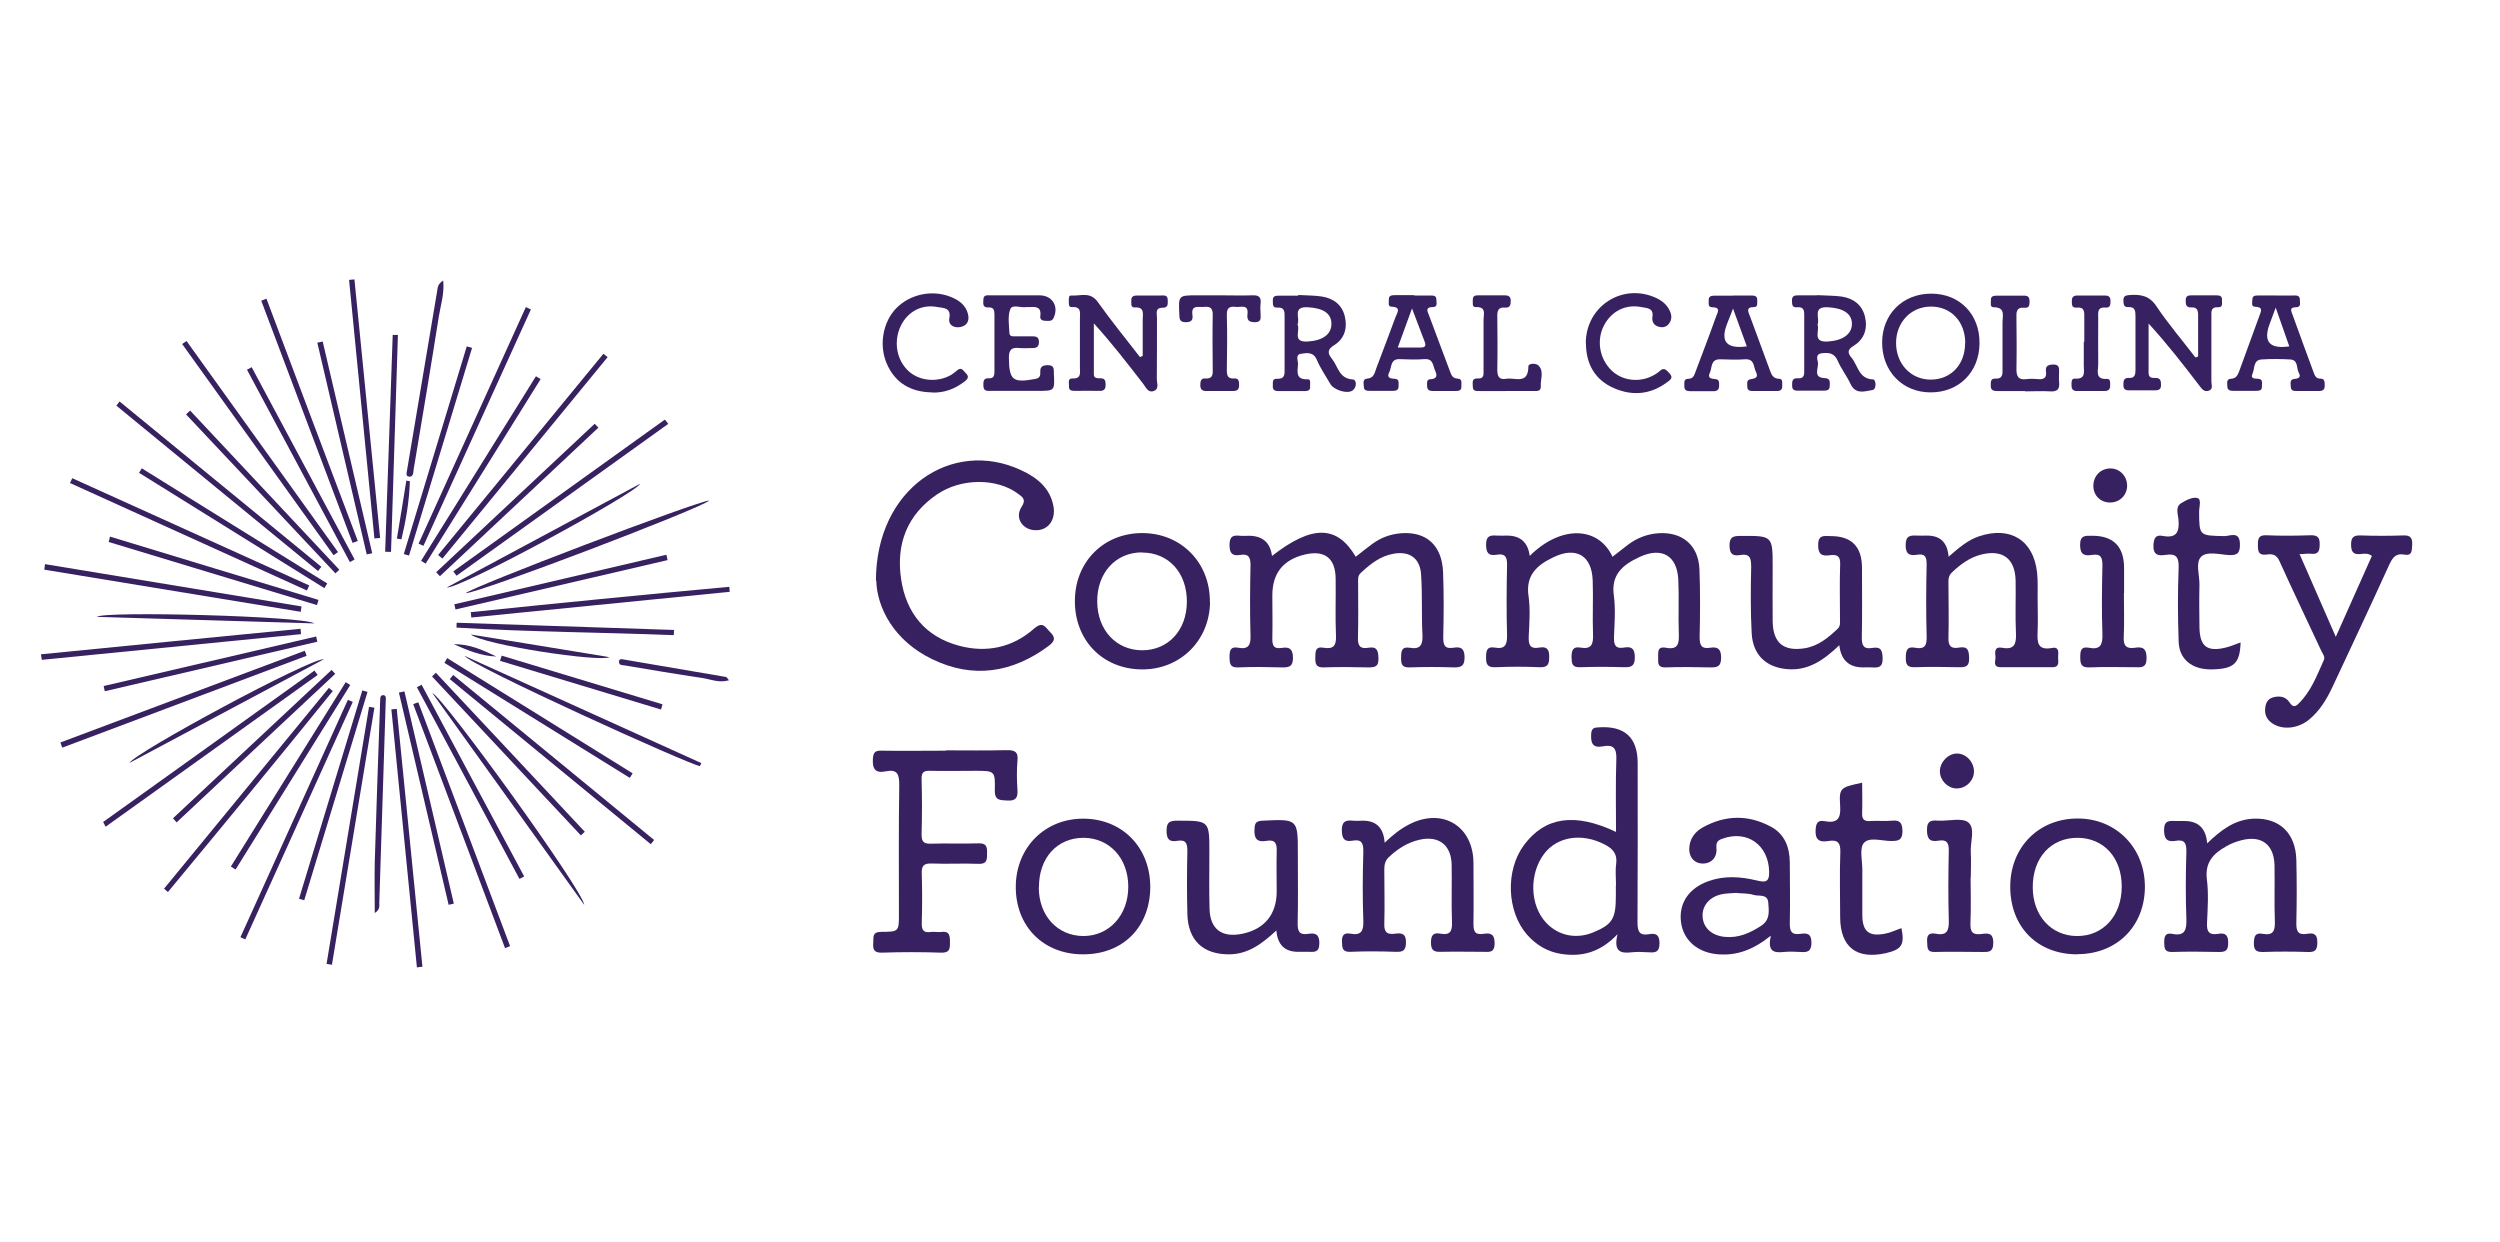<?xml version="1.0" encoding="UTF-8"?> <svg xmlns="http://www.w3.org/2000/svg" id="Layer_1" data-name="Layer 1" viewBox="0 0 148.9 73.99"><defs><style> .cls-1 { fill: #382160; stroke-width: 0px; } </style></defs><g id="IlpIja"><g><path class="cls-1" d="M91.09,33.13c1.9-1.9,4.13-1.76,4.95.03.31-.24.62-.48.93-.72.53-.4,1.13-.63,1.79-.68,1.45-.1,2.41.72,2.46,2.17.05,1.34.04,2.69.01,4.03,0,.49.12.7.62.62.45-.07.66.06.66.59,0,.56-.26.59-.69.58-.87-.02-1.74-.03-2.61,0-.47.02-.46-.24-.45-.56.01-.32-.08-.71.46-.61.74.14.79-.26.77-.84-.04-1.07.02-2.14-.03-3.21-.07-1.44-.98-1.97-2.3-1.36-.97.45-1.72,1.02-1.54,2.3.11.81.04,1.64.01,2.46-.01.44.05.73.59.64.45-.08.65.05.65.58,0,.53-.21.6-.65.59-.87-.03-1.74-.03-2.61,0-.48.02-.5-.23-.51-.6,0-.39.07-.65.53-.57.67.12.77-.21.75-.79-.04-1.07.02-2.14-.02-3.21-.05-1.48-.98-2.03-2.32-1.39-.97.46-1.69,1.06-1.5,2.33.11.78.05,1.59.01,2.39-.02.49.07.77.63.67.45-.08.6.1.59.57,0,.44-.1.62-.58.6-.87-.04-1.74-.04-2.61,0-.49.02-.58-.17-.57-.61,0-.39.06-.64.52-.56.61.11.74-.17.73-.74-.04-1.39-.03-2.79,0-4.18.01-.48-.12-.7-.62-.61-.48.08-.63-.11-.63-.61,0-.53.26-.56.65-.53.2.01.4,0,.6,0q1.2,0,1.35,1.22Z"></path><path class="cls-1" d="M75.75,33.12c2.4-1.87,3.88-1.85,5,.04.33-.26.65-.52.98-.76.51-.38,1.09-.59,1.73-.64,1.5-.11,2.42.72,2.49,2.31.05,1.29.04,2.59.01,3.88,0,.46.07.71.6.63.42-.07.67.01.67.57,0,.53-.21.61-.66.6-.87-.03-1.74-.03-2.61,0-.47.02-.52-.21-.51-.59,0-.37.03-.66.51-.58.65.12.79-.19.76-.78-.06-1.19,0-2.39-.08-3.58-.06-.97-.68-1.41-1.64-1.24-.8.14-1.39.62-1.96,1.15-.19.18-.15.41-.15.63,0,1.07.02,2.14-.01,3.21-.02.49.13.7.62.61.52-.09.59.18.6.63.02.53-.24.54-.64.54-.87-.02-1.74-.03-2.61,0-.47.02-.52-.21-.51-.59,0-.36,0-.67.5-.58.58.1.76-.13.73-.72-.05-1.14,0-2.29-.02-3.43-.02-1.19-.66-1.67-1.8-1.41-1.31.3-1.97,1.11-1.97,2.44,0,.85.02,1.69,0,2.54-.01.43.07.67.56.59.44-.07.66.04.67.58,0,.56-.26.59-.69.58-.85-.02-1.69-.04-2.54,0-.53.03-.54-.22-.55-.62,0-.39.06-.64.52-.55.6.11.75-.15.73-.73-.04-1.39-.03-2.79,0-4.18,0-.48-.11-.7-.61-.62-.46.08-.64-.08-.64-.59,0-.5.19-.6.62-.55.17.02.35,0,.52,0q1.24,0,1.39,1.21Z"></path><path class="cls-1" d="M96.25,49.53c0-1.5-.03-2.92.02-4.33.02-.63-.18-.87-.79-.75-.62.12-.74-.18-.71-.73.02-.35.17-.39.46-.4q2.31-.15,2.31,2.13c0,3.16.01,6.33-.01,9.49,0,.55.12.8.69.7.41-.07.62.03.62.54,0,.52-.23.57-.63.54-.35-.02-.7-.04-1.04,0-.66.08-1.08-.05-.83-1.08-1.02,1.08-2.11,1.36-3.33,1.18-.81-.12-1.5-.52-2.05-1.14-1.22-1.39-1.31-3.84-.19-5.35,1.24-1.67,3.02-1.95,5.48-.78ZM96.25,52.72c0-.42-.05-.85.01-1.27.08-.6-.21-.91-.7-1.16-1.34-.69-2.8-.47-3.58.55-.92,1.2-.87,3.09.12,4.13.73.77,1.79.98,2.8.56,1.13-.47,1.34-.81,1.34-2.15,0-.22,0-.45,0-.67Z"></path><path class="cls-1" d="M52.17,34.59c0-5.5,4.53-8.5,8.64-6.59.93.43,1.72,1.04,1.93,2.13.16.83-.31,1.46-1.05,1.45-.78,0-1.27-.73-.85-1.38.31-.47.05-.6-.23-.81-1.26-.92-3.36-.92-4.79.05-1.79,1.21-2.46,2.96-2.15,5.05.3,2.02,1.44,3.43,3.45,3.97,1.64.44,3.19.11,4.47-1.02.54-.47.67-.07.96.21.35.34.26.55-.09.82-2.17,1.61-4.51,1.97-6.94.79-2.28-1.1-3.29-3.07-3.33-4.69Z"></path><path class="cls-1" d="M56.34,44.69c1.2,0,2.39.02,3.59-.01.5-.01.73.08.67.64-.05.57-.04,1.15,0,1.72.03.48-.1.67-.61.64-.43-.03-.75.01-.74-.61.03-1.16-.01-1.16-1.16-1.16-.9,0-1.79.02-2.69,0-.38-.01-.52.08-.51.49.03,1.1.03,2.19,0,3.29,0,.42.1.57.54.56.95-.03,1.89.01,2.84-.02.47-.02.53.19.52.58,0,.38.01.67-.53.64-.92-.04-1.84.02-2.76-.02-.51-.02-.62.16-.6.63.03.97.03,1.94,0,2.91-.01.42.1.6.53.54.2-.03.4.02.6,0,.52-.08.55.2.55.61,0,.39-.01.64-.54.62-1.17-.04-2.34-.04-3.51,0-.46.01-.55-.17-.52-.57.03-.34-.09-.67.49-.67,1.04,0,1.04-.03,1.04-1.05,0-2.57-.02-5.13.02-7.7,0-.63-.11-.95-.8-.81-.63.13-.81-.14-.77-.76.03-.42.19-.48.54-.47,1.27.02,2.54,0,3.81,0Z"></path><path class="cls-1" d="M116.02,33.19c.63-.54,1.16-1.02,1.86-1.25,1.85-.62,3.24.23,3.45,2.17.05.49.03.99.03,1.49,0,.67.03,1.35,0,2.02-.03.64-.01,1.14.87.97.44-.08.36.3.35.56,0,.25.11.59-.34.59-1.02,0-2.04,0-3.06,0-.54,0-.3-.4-.33-.65-.04-.28-.05-.59.39-.51.73.14.86-.22.83-.86-.05-1.04,0-2.09-.02-3.14-.03-1.33-.79-1.88-2.09-1.54-.67.18-1.2.58-1.69,1.04-.21.19-.23.42-.22.67,0,1.07.03,2.14,0,3.21-.02.5.14.7.63.61.52-.09.59.16.6.62.02.51-.21.56-.62.55-.87-.02-1.74-.03-2.61,0-.44.01-.55-.15-.54-.56,0-.42.06-.7.56-.6.59.11.7-.16.68-.7-.04-1.42-.03-2.84,0-4.26,0-.44-.08-.66-.57-.58-.42.07-.68-.01-.68-.57,0-.58.28-.59.69-.57.2.01.4,0,.6,0q1.18,0,1.27,1.28Z"></path><path class="cls-1" d="M136.98,33.04c.71,1.61,1.39,3.17,2.14,4.89.77-1.72,1.46-3.27,2.15-4.82-.24-.18-.48-.13-.69-.11-.44.04-.54-.15-.55-.56,0-.43.14-.56.56-.55.85.03,1.69.03,2.54,0,.44-.02.56.15.54.56-.02.35,0,.68-.49.58-.49-.09-.68.19-.87.59-1.11,2.44-2.25,4.87-3.39,7.3-.34.72-.75,1.41-1.38,1.93-.61.51-1.48.64-2.09.3-.35-.19-.57-.49-.54-.91.02-.32.12-.6.46-.7.38-.11.76-.07,1,.3.16.25.31.29.51.09.76-.73,1.11-1.69,1.53-2.62.09-.2-.08-.38-.16-.56-.83-1.78-1.68-3.55-2.49-5.34-.18-.4-.45-.43-.77-.38-.48.06-.51-.2-.51-.57,0-.38.04-.6.51-.58.87.04,1.74.03,2.61,0,.42-.01.57.11.56.54,0,.4-.08.62-.54.56-.19-.02-.39.02-.68.03Z"></path><path class="cls-1" d="M82.45,50.21c.51-.49.97-.85,1.5-1.12,1.97-1,3.8.11,3.81,2.31,0,1.19.02,2.39,0,3.58,0,.44.04.72.59.64.41-.07.67,0,.67.55,0,.64-.37.51-.72.52-.82,0-1.64-.02-2.46,0-.43.02-.62-.08-.61-.57,0-.45.17-.59.57-.51.59.11.7-.17.68-.7-.04-1.14,0-2.29-.02-3.43-.03-1.15-.77-1.72-1.89-1.47-.73.16-1.32.54-1.86,1.05-.22.21-.26.46-.26.74,0,1.07.03,2.14,0,3.21-.02.51.16.67.64.6.38-.05.66-.02.65.52,0,.49-.19.58-.62.56-.9-.03-1.79-.04-2.69,0-.49.02-.49-.24-.5-.59-.02-.4.12-.56.51-.49.64.12.78-.17.76-.77-.05-1.37-.04-2.74,0-4.11.01-.5-.09-.76-.64-.66-.49.09-.63-.12-.64-.6-.01-.53.21-.64.66-.59.2.02.4,0,.6,0q1.2,0,1.29,1.31Z"></path><path class="cls-1" d="M131.45,50.24c.83-.81,1.66-1.43,2.77-1.48,1.54-.06,2.51.85,2.55,2.46.03,1.24.03,2.49,0,3.73-.01.49.08.76.63.67.4-.07.63,0,.62.52,0,.49-.17.58-.6.56-.87-.03-1.74-.03-2.61,0-.4.01-.58-.08-.57-.53.01-.39.07-.64.53-.55.61.11.74-.17.72-.73-.04-1.12,0-2.24-.02-3.36-.03-1.24-.79-1.8-1.99-1.48-.31.08-.62.2-.89.36-.75.42-1.27.94-1.15,1.95.11.86.05,1.74.01,2.61-.03.52.13.74.66.65.44-.08.61.08.6.56,0,.45-.18.53-.58.52-.92-.02-1.84-.03-2.76,0-.45.01-.46-.22-.47-.55,0-.35.04-.61.47-.53.79.16.87-.26.85-.92-.05-1.32-.04-2.64,0-3.96.01-.5-.09-.76-.64-.66-.5.08-.68-.09-.69-.63,0-.59.3-.57.7-.55.17,0,.35,0,.52,0q1.25,0,1.35,1.34Z"></path><path class="cls-1" d="M109.56,38.42c-.94.9-1.88,1.56-3.16,1.43-1.23-.12-2-.86-2.07-2.13-.07-1.31-.06-2.64-.03-3.95,0-.51-.06-.82-.67-.71-.42.07-.61-.06-.62-.55-.01-.55.24-.59.67-.59,1.9-.01,1.9-.02,1.9,1.87,0,1.07-.01,2.14,0,3.21.02,1.29.64,1.81,1.91,1.61.8-.13,1.39-.62,1.96-1.16.17-.16.14-.36.14-.55,0-1.09-.03-2.19.01-3.28.02-.5-.18-.61-.61-.55-.48.07-.71-.05-.7-.62,0-.62.37-.52.73-.52q1.88-.01,1.88,1.89c0,1.37.02,2.74-.01,4.1-.01.48.07.77.63.67.52-.09.6.17.61.63.01.53-.26.56-.65.53-.17-.01-.35,0-.52,0q-1.26,0-1.41-1.32Z"></path><path class="cls-1" d="M105.43,55.76c-1.03.82-1.99,1.16-3.08,1.08-1.23-.09-2.09-.83-2.23-1.92-.14-1.12.46-2.02,1.64-2.44.95-.34,1.91-.27,2.87-.04.5.12.76.13.74-.54-.04-1.58-1.32-2.49-2.8-1.94-.25.09-.37.2-.34.54.06.6-.35.97-.88.93-.52-.04-.82-.49-.72-1.09.08-.48.37-.82.77-1.05,1.34-.75,2.71-.78,4.06-.06.83.44,1.13,1.22,1.14,2.13,0,1.2.03,2.39,0,3.59-.01.5.08.75.64.67.36-.05.64-.04.65.51,0,.56-.25.6-.67.57-.32-.02-.65-.03-.97,0-.57.06-1,0-.78-.95ZM103.45,53.18c-.26.02-.56.02-.85.07-.77.14-1.25.7-1.19,1.38.05.65.57,1.1,1.32,1.17.81.08,1.48-.22,2.15-.65.57-.37.47-.88.44-1.38-.04-.56-.57-.37-.88-.47-.29-.1-.64-.08-1-.11Z"></path><path class="cls-1" d="M76.03,55.41c-.87.81-1.71,1.44-2.87,1.43-1.52-.01-2.4-.84-2.44-2.4-.03-1.24-.03-2.49,0-3.73,0-.46-.07-.72-.6-.63-.47.08-.64-.09-.64-.6,0-.52.19-.6.65-.6,1.9,0,1.9-.01,1.9,1.88,0,1.12-.02,2.24.01,3.36.03,1.22.73,1.74,1.93,1.5,1.34-.27,2.07-1.16,2.07-2.52,0-.8-.02-1.59,0-2.39.02-.46-.08-.72-.6-.63-.61.11-.76-.17-.72-.74.02-.36.13-.44.48-.46,2.1-.1,2.1-.11,2.1,1.96,0,1.37.02,2.74-.01,4.11-.01.49.07.76.63.67.43-.07.67.03.66.57,0,.56-.32.51-.67.5-.2,0-.4,0-.6,0q-1.19,0-1.29-1.28Z"></path><path class="cls-1" d="M72.07,35.85c-.02,2.31-1.79,4.05-4.09,4.02-2.33-.03-3.99-1.76-3.96-4.13.03-2.31,1.74-4,4.03-3.99,2.31.01,4.03,1.77,4.01,4.1ZM68.02,32.9c-1.58,0-2.69,1.23-2.67,2.95.02,1.68,1.13,2.88,2.68,2.88,1.55,0,2.65-1.19,2.66-2.88.01-1.73-1.08-2.94-2.67-2.94Z"></path><path class="cls-1" d="M123.72,56.84c-2.38,0-4-1.64-3.99-4.05.01-2.35,1.71-4.05,4.04-4.04,2.27.01,3.97,1.74,3.98,4.04.01,2.36-1.66,4.04-4.02,4.04ZM126.37,52.8c0-1.72-1.07-2.89-2.63-2.9-1.59,0-2.67,1.18-2.67,2.94,0,1.69,1.09,2.9,2.63,2.91,1.57.01,2.67-1.21,2.67-2.95Z"></path><path class="cls-1" d="M68.51,52.81c0,2.4-1.62,4.04-4.01,4.03-2.37,0-4.02-1.68-4-4.05.02-2.31,1.72-4.02,3.99-4.03,2.33-.01,4.01,1.69,4.02,4.05ZM61.87,52.85c0,1.69,1.11,2.89,2.65,2.9,1.55,0,2.69-1.25,2.68-2.96-.01-1.68-1.12-2.88-2.66-2.89-1.58,0-2.67,1.2-2.66,2.95Z"></path><path class="cls-1" d="M133.45,38.26c-.04,1.27-.4,1.58-1.71,1.61-1.17.02-1.95-.59-1.98-1.66-.05-1.47-.06-2.94,0-4.4.02-.63-.15-.86-.78-.76-.45.07-.75,0-.72-.6.03-.43.15-.61.56-.53.85.16.99-.27.93-.99-.03-.32-.2-.74.16-.96.29-.18.68-.38.96-.31.27.07.11.53.11.81.01,1.45,0,1.43,1.51,1.46.33,0,.9-.32.92.46.01.51-.11.7-.65.67-.56-.03-1.31-.25-1.66.1-.35.35-.09,1.09-.1,1.66-.02.85-.01,1.69,0,2.54.02,1.14.45,1.48,1.56,1.21.29-.07.56-.19.9-.31Z"></path><path class="cls-1" d="M110.91,46.6c0,.6.02,1.2,0,1.79-.02.38.08.54.49.51.42-.03.85.02,1.27-.02.49-.05.63.12.64.62,0,.54-.23.59-.67.59-.56,0-1.31-.26-1.63.12-.27.32-.09,1.04-.09,1.59,0,.9,0,1.79,0,2.69,0,.98.39,1.31,1.35,1.12.34-.06.65-.22.98-.33.2.99.02,1.27-.93,1.49-1.74.39-2.71-.36-2.72-2.13,0-1.29-.04-2.59.01-3.88.02-.58-.17-.76-.71-.67-.56.1-.81-.09-.76-.71.03-.41.18-.54.54-.47.76.14.97-.16.92-.91-.07-1.08,0-1.1,1.3-1.38Z"></path><path class="cls-1" d="M68.06,21.21c0-.72,0-1.44,0-2.15,0-.35.14-.79-.49-.75-.24.01-.18-.24-.19-.41-.01-.23.12-.3.33-.3.47,0,.94,0,1.42,0,.19,0,.42-.05.42.27,0,.22.05.46-.31.46-.46,0-.33.35-.33.59,0,1.22,0,2.44-.01,3.65,0,.25.16.6-.19.72-.33.12-.46-.22-.62-.43-.93-1.2-1.85-2.4-2.94-3.6,0,1.02,0,2.03,0,3.05,0,.23.23.22.4.22.29,0,.3.19.3.4,0,.25-.1.36-.36.35-.5-.01-.99,0-1.49,0-.21,0-.35-.05-.33-.28.01-.18-.1-.47.21-.46.54.02.44-.34.44-.65,0-.97,0-1.94,0-2.91,0-.33.11-.73-.48-.69-.2.02-.18-.2-.18-.34,0-.14-.03-.37.16-.35.53.04,1.11-.25,1.56.38.8,1.12,1.67,2.2,2.52,3.29.05-.02.1-.05.15-.07Z"></path><path class="cls-1" d="M130.92,21.25c0-.82,0-1.64,0-2.46,0-.29-.05-.5-.4-.48-.33.02-.34-.19-.34-.43,0-.3.21-.29.41-.29.47,0,.95,0,1.42,0,.21,0,.35.05.33.28-.01.18.08.45-.24.43-.43-.02-.39.26-.39.54,0,1.29,0,2.59,0,3.88,0,.2.13.48-.19.56-.27.07-.4-.15-.54-.33-.95-1.24-1.9-2.47-3.01-3.68,0,.98,0,1.96,0,2.93,0,.29.18.32.4.31.33-.01.34.2.34.44,0,.29-.2.3-.41.3-.47,0-.95,0-1.42,0-.21,0-.41,0-.41-.3,0-.24,0-.46.33-.44.35.02.39-.2.39-.48,0-1.07,0-2.14,0-3.21,0-.31-.03-.55-.42-.53-.29.02-.29-.18-.3-.39-.01-.28.15-.31.38-.33.64-.04,1.16.03,1.58.66.71,1.06,1.55,2.04,2.33,3.06.06-.02.11-.04.17-.06Z"></path><path class="cls-1" d="M126.5,35.32c0,.87.03,1.74-.01,2.61-.03.53.15.73.67.65.48-.08.69.06.69.62,0,.6-.33.55-.71.54-.89,0-1.79-.03-2.68.01-.51.02-.56-.2-.56-.61,0-.38.04-.65.51-.56.68.13.83-.16.81-.81-.05-1.36-.03-2.73,0-4.1,0-.47-.1-.7-.61-.62-.44.07-.72.01-.72-.59,0-.59.31-.55.7-.55q1.92-.01,1.92,1.93c0,.5,0,.99,0,1.49Z"></path><path class="cls-1" d="M103.22,17.6c.37,0,.75,0,1.12,0,.2,0,.34.06.32.3-.01.16.06.39-.2.39-.52,0-.31.33-.23.55.4,1.1.81,2.18,1.21,3.28.09.25.21.43.52.44.26.01.17.25.19.41.02.22-.1.32-.31.32-.5,0-1,0-1.49,0-.17,0-.29-.08-.28-.27,0-.16-.07-.38.18-.43.28-.05.51-.09.33-.45-.15-.29-.07-.78-.65-.74-.5.04-1,.01-1.49,0-.57,0-.46.5-.6.8-.16.32.08.36.33.38.25.02.22.22.22.4,0,.22-.11.32-.32.32-.47,0-.95,0-1.42,0-.2,0-.34-.07-.33-.3.01-.19-.07-.43.24-.44.3,0,.35-.22.43-.43.41-1.09.83-2.18,1.22-3.28.08-.22.31-.55-.23-.55-.27,0-.2-.23-.21-.39-.02-.23.11-.3.32-.3.37,0,.75,0,1.12,0ZM103.22,18.38c-.15.38-.26.65-.36.92q-.61,1.58,1.18,1.33c-.26-.72-.52-1.42-.82-2.25Z"></path><path class="cls-1" d="M135.59,17.6c.32,0,.65,0,.97,0,.19,0,.43-.04.42.27,0,.18.09.43-.24.43-.42,0-.26.26-.19.46.41,1.14.83,2.28,1.25,3.42.07.19.14.37.39.37.3,0,.26.22.27.42.01.28-.16.32-.38.32-.42,0-.85,0-1.27,0-.19,0-.36-.01-.37-.25,0-.18-.09-.44.21-.47.26-.02.41-.11.27-.36-.16-.28-.02-.77-.51-.8-.57-.03-1.14-.04-1.71,0-.51.03-.4.55-.54.85-.14.3.13.29.33.3.32.02.22.27.23.45.02.25-.17.27-.35.27-.45,0-.89,0-1.34,0-.18,0-.36-.02-.37-.26,0-.18-.08-.45.22-.46.32-.02.4-.23.49-.46.4-1.1.8-2.19,1.2-3.29.09-.26.25-.52-.25-.54-.26,0-.17-.26-.17-.41-.01-.26.18-.26.35-.26.37,0,.75,0,1.12,0ZM135.54,18.32c-.16.44-.27.73-.38,1.03q-.54,1.53,1.19,1.28c-.25-.72-.5-1.43-.81-2.31Z"></path><path class="cls-1" d="M77.32,17.57c.47.03.95.02,1.41.09.69.11,1.21.49,1.37,1.2.16.68-.02,1.32-.64,1.7-.43.26-.38.5-.13.81.37.45.41,1.18,1.24,1.23.24.01.25.46,0,.65-.32.24-1.13-.02-1.34-.39-.27-.47-.59-.93-.8-1.43-.21-.49-.6-.41-.94-.36-.36.05-.17.41-.18.62-.02.41-.18.93.57.9.23-.01.13.27.15.43.02.19-.1.27-.27.27-.55,0-1.09,0-1.64,0-.21,0-.33-.08-.31-.31.01-.19-.06-.44.26-.42.45.02.45-.26.44-.59,0-1.02,0-2.04,0-3.06,0-.31.03-.62-.43-.59-.31.02-.26-.22-.27-.41-.02-.3.18-.3.39-.3.37,0,.75,0,1.12,0,0,0,0-.02,0-.02ZM77.28,19.33c.19.35-.35,1.07.6,1.01.89-.05,1.43-.42,1.42-1.07-.01-.62-.51-.92-1.41-.97-.95-.05-.43.66-.61,1.02Z"></path><path class="cls-1" d="M84.22,17.6c.32,0,.65,0,.97,0,.18,0,.37,0,.36.25,0,.18.1.44-.22.44-.48,0-.29.3-.21.51.41,1.12.84,2.23,1.25,3.34.08.22.16.4.45.41.31.02.2.28.22.46.02.24-.15.28-.34.28-.45,0-.89,0-1.34,0-.19,0-.35-.04-.36-.27,0-.17-.05-.42.17-.43.44-.02.44-.23.3-.53-.13-.29-.1-.71-.63-.67-.49.04-.99.02-1.49,0-.56-.01-.45.5-.61.79-.16.3.05.37.32.38.31.01.23.26.24.45,0,.25-.18.27-.36.27-.45,0-.89,0-1.34,0-.18,0-.37-.01-.37-.25,0-.18-.1-.45.2-.48.4-.03.44-.33.54-.61.38-1.02.78-2.04,1.15-3.06.08-.22.37-.59-.22-.61-.27-.01-.17-.25-.18-.41-.02-.25.15-.28.34-.28.4,0,.8,0,1.19,0ZM83.25,20.7c.53,0,.92,0,1.32,0,.23,0,.4-.03.29-.33-.23-.62-.47-1.24-.76-2-.31.85-.56,1.54-.85,2.33Z"></path><path class="cls-1" d="M108.26,17.58c.47.03.95.02,1.41.08.69.1,1.22.47,1.4,1.17.18.71-.01,1.36-.66,1.76-.4.24-.37.44-.12.73.38.47.42,1.25,1.28,1.28.16,0,.22.59-.05.63-.44.07-1,.29-1.3-.36-.22-.47-.55-.89-.76-1.37-.2-.48-.54-.51-.96-.46-.36.04-.27.34-.23.52.08.34-.34.93.41.96.36.02.3.24.3.46,0,.3-.21.28-.41.29-.47,0-.95,0-1.42,0-.21,0-.41,0-.41-.29,0-.23-.02-.47.32-.45.43.04.4-.24.4-.53,0-1.04,0-2.09,0-3.13,0-.32.03-.61-.44-.57-.3.03-.28-.19-.29-.4-.01-.29.17-.31.38-.31.37,0,.75,0,1.12,0,0,0,0-.02,0-.02ZM108.25,19.33c.15.37-.34,1.07.61,1.01.88-.05,1.45-.43,1.44-1.07-.01-.61-.54-.92-1.43-.97-.94-.05-.47.64-.61,1.02Z"></path><path class="cls-1" d="M117.37,52.28c0,.9.03,1.79-.01,2.69-.02.52.11.73.65.66.36-.05.71-.1.71.52,0,.6-.31.55-.7.55-.92,0-1.84-.03-2.76,0-.52.02-.45-.27-.48-.6-.03-.4.11-.56.5-.49.7.14.81-.2.79-.82-.04-1.37-.03-2.74,0-4.11.01-.48-.12-.69-.61-.61-.49.08-.68-.06-.69-.62-.01-.64.33-.59.74-.57.59.02,1.38-.19,1.73.11.42.36.1,1.17.14,1.78.03.5,0,1,0,1.49Z"></path><path class="cls-1" d="M60.65,17.59c.42,0,.85,0,1.27,0,.76,0,1.16.67.83,1.35-.1.21-.28.17-.45.17-.2,0-.37-.06-.34-.28.08-.59-.3-.56-.69-.54-.05,0-.1,0-.15,0-.33.06-.83-.19-.95.13-.16.41-.07.93-.05,1.4,0,.25.23.21.4.21.32,0,.65,0,.97,0,.22,0,.38.04.39.32.01.31-.15.39-.41.38-.25,0-.5.02-.75,0-.47-.06-.64.1-.63.6.02,1.31.23,1.49,1.57,1.24.28-.05.31-.21.3-.41-.02-.34.16-.41.46-.41.39,0,.34.26.35.51.05,1.02.05,1.02-.96,1.02-.92,0-1.84,0-2.76,0-.22,0-.47.05-.48-.3,0-.23-.02-.47.32-.45.33.02.34-.2.34-.44,0-1.12,0-2.24,0-3.36,0-.26-.05-.44-.36-.42-.36.02-.31-.24-.3-.46,0-.31.24-.26.43-.26.55,0,1.09,0,1.64,0Z"></path><path class="cls-1" d="M115.03,17.49c1.69,0,2.89,1.23,2.87,2.96-.01,1.71-1.23,2.93-2.92,2.92-1.67,0-2.88-1.26-2.88-2.96,0-1.7,1.23-2.92,2.92-2.92ZM117.05,20.44c0-1.28-.84-2.18-2.04-2.18-1.19,0-2.08.93-2.08,2.17,0,1.24.88,2.18,2.06,2.18,1.2,0,2.05-.89,2.05-2.16Z"></path><path class="cls-1" d="M55.5,23.37c-1.22-.02-2.16-.53-2.67-1.68-.5-1.11-.25-2.51.55-3.33.82-.84,2.14-1.12,3.24-.68.48.19.89.48,1.03,1.01.1.38-.02.71-.46.79-.38.07-.72-.13-.65-.51.13-.66-.36-.62-.69-.68-.95-.19-1.8.27-2.21,1.14-.43.92-.24,2.01.47,2.67.66.61,1.76.7,2.57.21.13-.08.24-.18.35-.27.25-.19.34.04.48.17.18.17.19.31-.02.48-.59.47-1.24.72-2,.69Z"></path><path class="cls-1" d="M94.45,20.44c0-2.21,2.2-3.62,4.2-2.69.4.19.7.46.85.88.09.26.04.49-.13.69-.17.19-.4.2-.62.13-.27-.1-.37-.31-.33-.59.08-.53-.36-.51-.66-.57-.94-.19-1.79.25-2.23,1.1-.45.87-.27,1.97.45,2.67.63.62,1.67.75,2.49.3.13-.07.26-.15.37-.25.27-.27.42-.06.6.13.25.27.03.39-.14.52-.98.74-2.07.84-3.17.36-1.13-.49-1.67-1.44-1.67-2.67Z"></path><path class="cls-1" d="M72.72,17.59c.62,0,1.24.02,1.86,0,.39-.02.55.1.5.5-.03.2,0,.4,0,.6,0,.24.07.5-.34.5-.38,0-.48-.14-.44-.48.07-.63-.41-.39-.7-.43-.36-.05-.54.05-.53.47.03,1.09.02,2.19,0,3.28,0,.32.04.54.44.51.29-.02.29.2.29.41,0,.26-.13.34-.37.34-.52,0-1.04,0-1.57,0-.24,0-.37-.08-.37-.35,0-.22.03-.42.31-.4.39.03.44-.19.43-.5-.01-1.09-.02-2.19,0-3.28.01-.42-.16-.52-.53-.48-.31.03-.76-.14-.68.46.04.29-.03.45-.39.45-.37,0-.38-.18-.39-.46-.05-1.14-.06-1.14,1.05-1.14.47,0,.94,0,1.42,0Z"></path><path class="cls-1" d="M120.59,23.29c-.55,0-1.1,0-1.64,0-.23,0-.39-.05-.38-.33,0-.2-.02-.43.28-.41.46.02.42-.3.42-.6,0-.92,0-1.84,0-2.76,0-.38.19-.89-.53-.89-.24,0-.15-.27-.16-.42-.02-.19.1-.26.28-.27.57,0,1.15,0,1.72,0,.23,0,.3.12.3.33,0,.22-.01.42-.3.39-.5-.05-.49.27-.48.62.01,1,.02,1.99,0,2.99-.01.47.1.71.62.64.22-.03.45-.02.67,0,.34.03.52-.07.47-.45-.05-.34.13-.41.44-.42.34,0,.35.2.34.44,0,.2-.02.4,0,.6.05.41-.09.59-.53.56-.5-.03-1,0-1.49,0Z"></path><path class="cls-1" d="M89.7,23.29c-.52,0-1.04,0-1.57,0-.21,0-.42.02-.41-.28,0-.21-.08-.49.29-.47.4.03.35-.25.35-.5,0-1,0-1.99,0-2.99,0-.32.19-.79-.47-.76-.23.01-.16-.26-.17-.42-.01-.23.13-.29.33-.28.52,0,1.04,0,1.57,0,.24,0,.37.08.36.35,0,.24-.06.4-.33.38-.43-.04-.48.2-.47.55.01,1.04.02,2.09,0,3.13,0,.39.08.64.53.56.51-.09,1.31.37,1.32-.72,0-.23.45-.2.58-.09.38.35.13.83.16,1.26.02.34-.28.27-.49.28-.52,0-1.04,0-1.57,0Z"></path><path class="cls-1" d="M124.14,20.36c0-.47,0-.95,0-1.42,0-.33.05-.67-.47-.62-.3.03-.27-.22-.27-.42,0-.22.12-.3.33-.3.55,0,1.09,0,1.64,0,.2,0,.33.07.33.3,0,.21.01.44-.28.42-.53-.05-.45.32-.45.63,0,.92-.01,1.84,0,2.76,0,.37-.21.9.53.86.22-.01.18.25.18.42,0,.23-.14.3-.34.3-.55,0-1.1,0-1.64,0-.22,0-.32-.11-.32-.32,0-.17-.03-.43.19-.42.68.05.54-.41.54-.78,0-.47,0-.95,0-1.42Z"></path><path class="cls-1" d="M19.45,57.41c.84-5.1,1.69-10.21,2.53-15.31.11.02.21.03.32.05-.84,5.1-1.69,10.21-2.53,15.31l-.32-.05Z"></path><path class="cls-1" d="M43.46,35.25c-5.13.51-10.26,1.02-15.39,1.53-.01-.11-.02-.21-.03-.32,5.13-.53,10.27-1.04,15.4-1.51,0,.1.02.2.02.3Z"></path><path class="cls-1" d="M2.68,33.6c5.09.84,10.19,1.68,15.28,2.52-.02.11-.03.21-.05.32-5.09-.84-10.18-1.67-15.27-2.51.01-.11.03-.22.04-.33Z"></path><path class="cls-1" d="M41.69,45.63c-.68-.1-13.59-5.96-14.03-6.57,4.7,2.13,9.41,4.26,14.11,6.39-.03.06-.05.12-.08.18Z"></path><path class="cls-1" d="M27.74,35.33c.37-.38,13.73-5.46,14.5-5.52-.32.41-13.74,5.52-14.5,5.52Z"></path><path class="cls-1" d="M24.83,57.61c-.51-5.12-1.01-10.24-1.52-15.36.11-.01.21-.02.32-.03.51,5.12,1.02,10.24,1.53,15.36-.11.01-.22.02-.33.04Z"></path><path class="cls-1" d="M24.91,41.82c1.82,4.84,3.65,9.68,5.47,14.53-.1.04-.2.08-.3.12-1.82-4.84-3.65-9.69-5.47-14.53.1-.04.2-.08.3-.11Z"></path><path class="cls-1" d="M3.6,44.22c4.85-1.82,9.7-3.64,14.55-5.46.04.1.08.2.11.3-4.85,1.82-9.7,3.65-14.55,5.47-.04-.1-.08-.2-.11-.31Z"></path><path class="cls-1" d="M21,32.34c-1.81-4.81-3.63-9.62-5.44-14.43.1-.04.2-.08.31-.12,1.81,4.81,3.62,9.62,5.44,14.43-.1.04-.2.08-.3.11Z"></path><path class="cls-1" d="M22.3,32.07c-.5-5.13-1.01-10.27-1.51-15.4.11-.01.21-.02.32-.03.51,5.13,1.02,10.27,1.53,15.4-.11.01-.22.02-.33.03Z"></path><path class="cls-1" d="M34.8,53.9c-2.99-4.17-5.97-8.34-9.05-12.62.66.25,8.94,11.69,9.05,12.62Z"></path><path class="cls-1" d="M38.76,50.28c-3.99-3.28-7.98-6.55-11.97-9.83.07-.08.14-.17.2-.25,3.99,3.28,7.98,6.55,11.97,9.83-.07.08-.14.17-.2.25Z"></path><path class="cls-1" d="M7.12,23.91c4.01,3.28,8.01,6.57,12.02,9.85-.07.08-.14.17-.2.25-4-3.28-8.01-6.56-12.01-9.85l.2-.26Z"></path><path class="cls-1" d="M2.44,38.97c5.15-.51,10.3-1.02,15.46-1.52.01.11.02.21.03.32-5.15.51-10.29,1.02-15.44,1.53-.02-.11-.03-.22-.05-.33Z"></path><path class="cls-1" d="M19.87,33.07c-3.01-4.19-6.01-8.39-9.02-12.58.09-.06.17-.12.26-.18,3.01,4.19,6.02,8.38,9.02,12.57l-.26.19Z"></path><path class="cls-1" d="M9.77,52.93c3.27-3.99,6.55-7.97,9.82-11.96.08.06.16.13.23.19-3.24,4.01-6.53,8-9.82,11.97-.08-.07-.16-.14-.24-.21Z"></path><path class="cls-1" d="M26.09,33.06c3.28-4,6.57-7.99,9.85-11.99.08.07.16.13.25.2-3.28,4-6.56,8-9.84,12-.08-.07-.17-.14-.25-.21Z"></path><path class="cls-1" d="M39.81,25.24c-4.21,3.02-8.41,6.03-12.62,9.05-.06-.09-.12-.17-.19-.26,4.2-3.01,8.4-6.03,12.6-9.04.07.08.14.17.2.25Z"></path><path class="cls-1" d="M21.01,41.81c-2.13,4.71-4.27,9.43-6.4,14.14l-.29-.13c2.13-4.71,4.27-9.43,6.4-14.14.1.04.2.09.29.13Z"></path><path class="cls-1" d="M6.14,48.96c4.2-3.01,8.4-6.01,12.59-9.02.06.09.12.17.19.26-4.21,3.01-8.42,6.03-12.63,9.04-.05-.1-.1-.19-.15-.29Z"></path><path class="cls-1" d="M31.62,18.43c-2.13,4.69-4.27,9.39-6.4,14.08-.1-.04-.19-.09-.29-.13,2.13-4.7,4.26-9.39,6.39-14.09.1.05.2.09.3.14Z"></path><path class="cls-1" d="M4.3,28.48c4.71,2.13,9.41,4.26,14.12,6.39-.05.1-.09.2-.14.3-4.7-2.13-9.41-4.27-14.11-6.4.04-.09.09-.19.13-.28Z"></path><path class="cls-1" d="M27.2,37.09c4.31.14,8.63.29,12.94.43,0,.1,0,.21-.01.31-4.31-.17-8.63-.19-12.94-.45,0-.1,0-.2.01-.29Z"></path><path class="cls-1" d="M24.09,41.19c.98,4.21,1.96,8.42,2.94,12.63-.1.02-.21.05-.31.07-.99-4.21-1.97-8.42-2.96-12.64.11-.02.22-.05.32-.07Z"></path><path class="cls-1" d="M39.76,33.36c-4.21.98-8.42,1.96-12.63,2.94-.02-.1-.05-.21-.07-.31,4.21-.98,8.42-1.97,12.63-2.95.02.11.05.21.07.32Z"></path><path class="cls-1" d="M21.84,33.01c-.98-4.2-1.96-8.4-2.94-12.6.11-.02.21-.05.32-.07.98,4.2,1.96,8.4,2.95,12.61-.11.02-.21.04-.32.07Z"></path><path class="cls-1" d="M6.55,31.96c4.14,1.26,8.28,2.52,12.42,3.77-.03.1-.06.21-.09.31-4.14-1.25-8.28-2.51-12.41-3.76.03-.11.06-.21.08-.32Z"></path><path class="cls-1" d="M22.32,54.38c0-1.05-.02-2.03,0-3.01.09-3.08.2-6.16.31-9.25,0-.17.01-.35.02-.52,0-.12.06-.2.17-.2.11,0,.17.09.16.2,0,.1-.01.2-.01.3-.13,3.95-.25,7.91-.38,11.86,0,.18.06.41-.27.62Z"></path><path class="cls-1" d="M21.89,41.21c-1.26,4.14-2.51,8.28-3.77,12.41-.1-.03-.21-.06-.31-.09,1.26-4.14,2.51-8.28,3.77-12.41.1.03.21.06.31.09Z"></path><path class="cls-1" d="M6.17,40.86c4.22-.98,8.44-1.97,12.66-2.95.02.1.05.21.07.31-4.22.98-8.44,1.97-12.66,2.95-.02-.11-.05-.21-.07-.32Z"></path><path class="cls-1" d="M26.64,39.2c3.68,2.29,7.36,4.57,11.04,6.86-.06.09-.11.18-.17.27-3.68-2.28-7.36-4.57-11.04-6.85.05-.09.11-.19.16-.28Z"></path><path class="cls-1" d="M8.44,27.89c3.68,2.29,7.36,4.58,11.05,6.86-.06.09-.11.18-.17.28-3.68-2.29-7.36-4.58-11.04-6.87.06-.09.11-.18.17-.27Z"></path><path class="cls-1" d="M13.75,51.61c2.28-3.66,4.56-7.32,6.84-10.98.09.06.18.11.27.17-2.28,3.66-4.55,7.33-6.83,10.99l-.28-.18Z"></path><path class="cls-1" d="M19.3,39.26c-3.82,2.04-7.64,4.07-11.59,6.18.3-.6,10.72-6.23,11.59-6.18Z"></path><path class="cls-1" d="M28.12,20.71c-1.25,4.13-2.51,8.25-3.76,12.38l-.31-.09c1.25-4.12,2.5-8.25,3.75-12.37.11.03.21.06.32.09Z"></path><path class="cls-1" d="M20.84,33.48c-2.04-3.82-4.09-7.64-6.13-11.46.09-.05.19-.1.28-.15,2.04,3.82,4.09,7.63,6.13,11.45-.09.05-.19.11-.28.16Z"></path><path class="cls-1" d="M26.61,34.99c3.81-2.04,7.61-4.08,11.52-6.18-.26.58-10.76,6.28-11.52,6.18Z"></path><path class="cls-1" d="M25.11,40.78c2.04,3.81,4.07,7.62,6.11,11.42-.09.05-.19.1-.28.15-2.04-3.81-4.07-7.62-6.11-11.42.1-.05.19-.1.29-.15Z"></path><path class="cls-1" d="M22.94,32.86c.15-4.3.3-8.61.45-12.91.1,0,.21,0,.31,0-.14,4.31-.27,8.61-.41,12.92-.12,0-.23,0-.35-.01Z"></path><path class="cls-1" d="M25.08,33.4c2.28-3.66,4.56-7.33,6.84-10.99.09.06.18.11.28.17-2.28,3.66-4.56,7.33-6.85,10.99-.09-.06-.18-.11-.27-.17Z"></path><path class="cls-1" d="M19.96,40.14c-3.15,2.95-6.3,5.89-9.44,8.84-.07-.08-.15-.16-.22-.24,3.15-2.95,6.3-5.89,9.45-8.84.07.08.14.16.22.24Z"></path><path class="cls-1" d="M34.6,49.76c-2.96-3.16-5.91-6.31-8.87-9.47l.23-.22c2.96,3.16,5.92,6.31,8.87,9.47-.08.07-.16.15-.24.22Z"></path><path class="cls-1" d="M18.73,37.13c-4.32-.13-8.64-.26-12.96-.39.37-.36,12.29-.05,12.96.39Z"></path><path class="cls-1" d="M35.63,25.48c-3.14,2.95-6.29,5.9-9.43,8.84l-.22-.24c3.15-2.95,6.29-5.89,9.44-8.84.07.08.15.16.22.23Z"></path><path class="cls-1" d="M11.32,24.45c2.96,3.16,5.93,6.32,8.89,9.48-.08.07-.15.15-.23.22-2.97-3.16-5.93-6.32-8.9-9.47.08-.07.16-.15.24-.22Z"></path><path class="cls-1" d="M26.4,16.72c.07.78-.15,1.44-.26,2.11-.48,3.04-.99,6.08-1.5,9.11-.03.18,0,.47-.27.45-.24-.02-.14-.26-.12-.42.6-3.55,1.19-7.1,1.79-10.65.03-.19.03-.4.34-.6Z"></path><path class="cls-1" d="M29.88,39.05l9.58,2.9c-.03.1-.06.2-.09.31-3.2-.97-6.39-1.93-9.59-2.9.03-.1.07-.21.1-.31Z"></path><path class="cls-1" d="M117.57,45.95c0,.56-.5,1.03-1.06,1.01-.52-.02-.97-.49-.97-1.02,0-.55.49-1.06,1.02-1.06.54,0,1.01.5,1.01,1.07Z"></path><path class="cls-1" d="M125.66,29.93c-.57-.01-.98-.43-.98-.99,0-.6.44-1.04,1.02-1.04.57,0,1.02.49.99,1.08-.03.55-.47.96-1.03.95Z"></path><path class="cls-1" d="M36.3,39.14c-.56.31-7.49-.73-8.26-1.35,2.73.44,5.45.89,8.26,1.35Z"></path><path class="cls-1" d="M43.41,40.52c-.61.17-1.1-.07-1.59-.14-1.55-.23-3.09-.49-4.63-.75-.14-.02-.33,0-.32-.22,0-.18.15-.16.28-.13,2.03.35,4.06.69,6.09,1.04.04,0,.07.07.18.2Z"></path><path class="cls-1" d="M23.64,32.07c.19-1.15.38-2.29.56-3.44.07,0,.14.02.21.03-.03,1.17-.23,2.32-.5,3.46-.09-.01-.18-.03-.27-.04Z"></path><path class="cls-1" d="M29.56,39.1c-.91-.02-1.72-.38-2.54-.73.92-.02,1.73.34,2.54.73Z"></path></g></g></svg> 